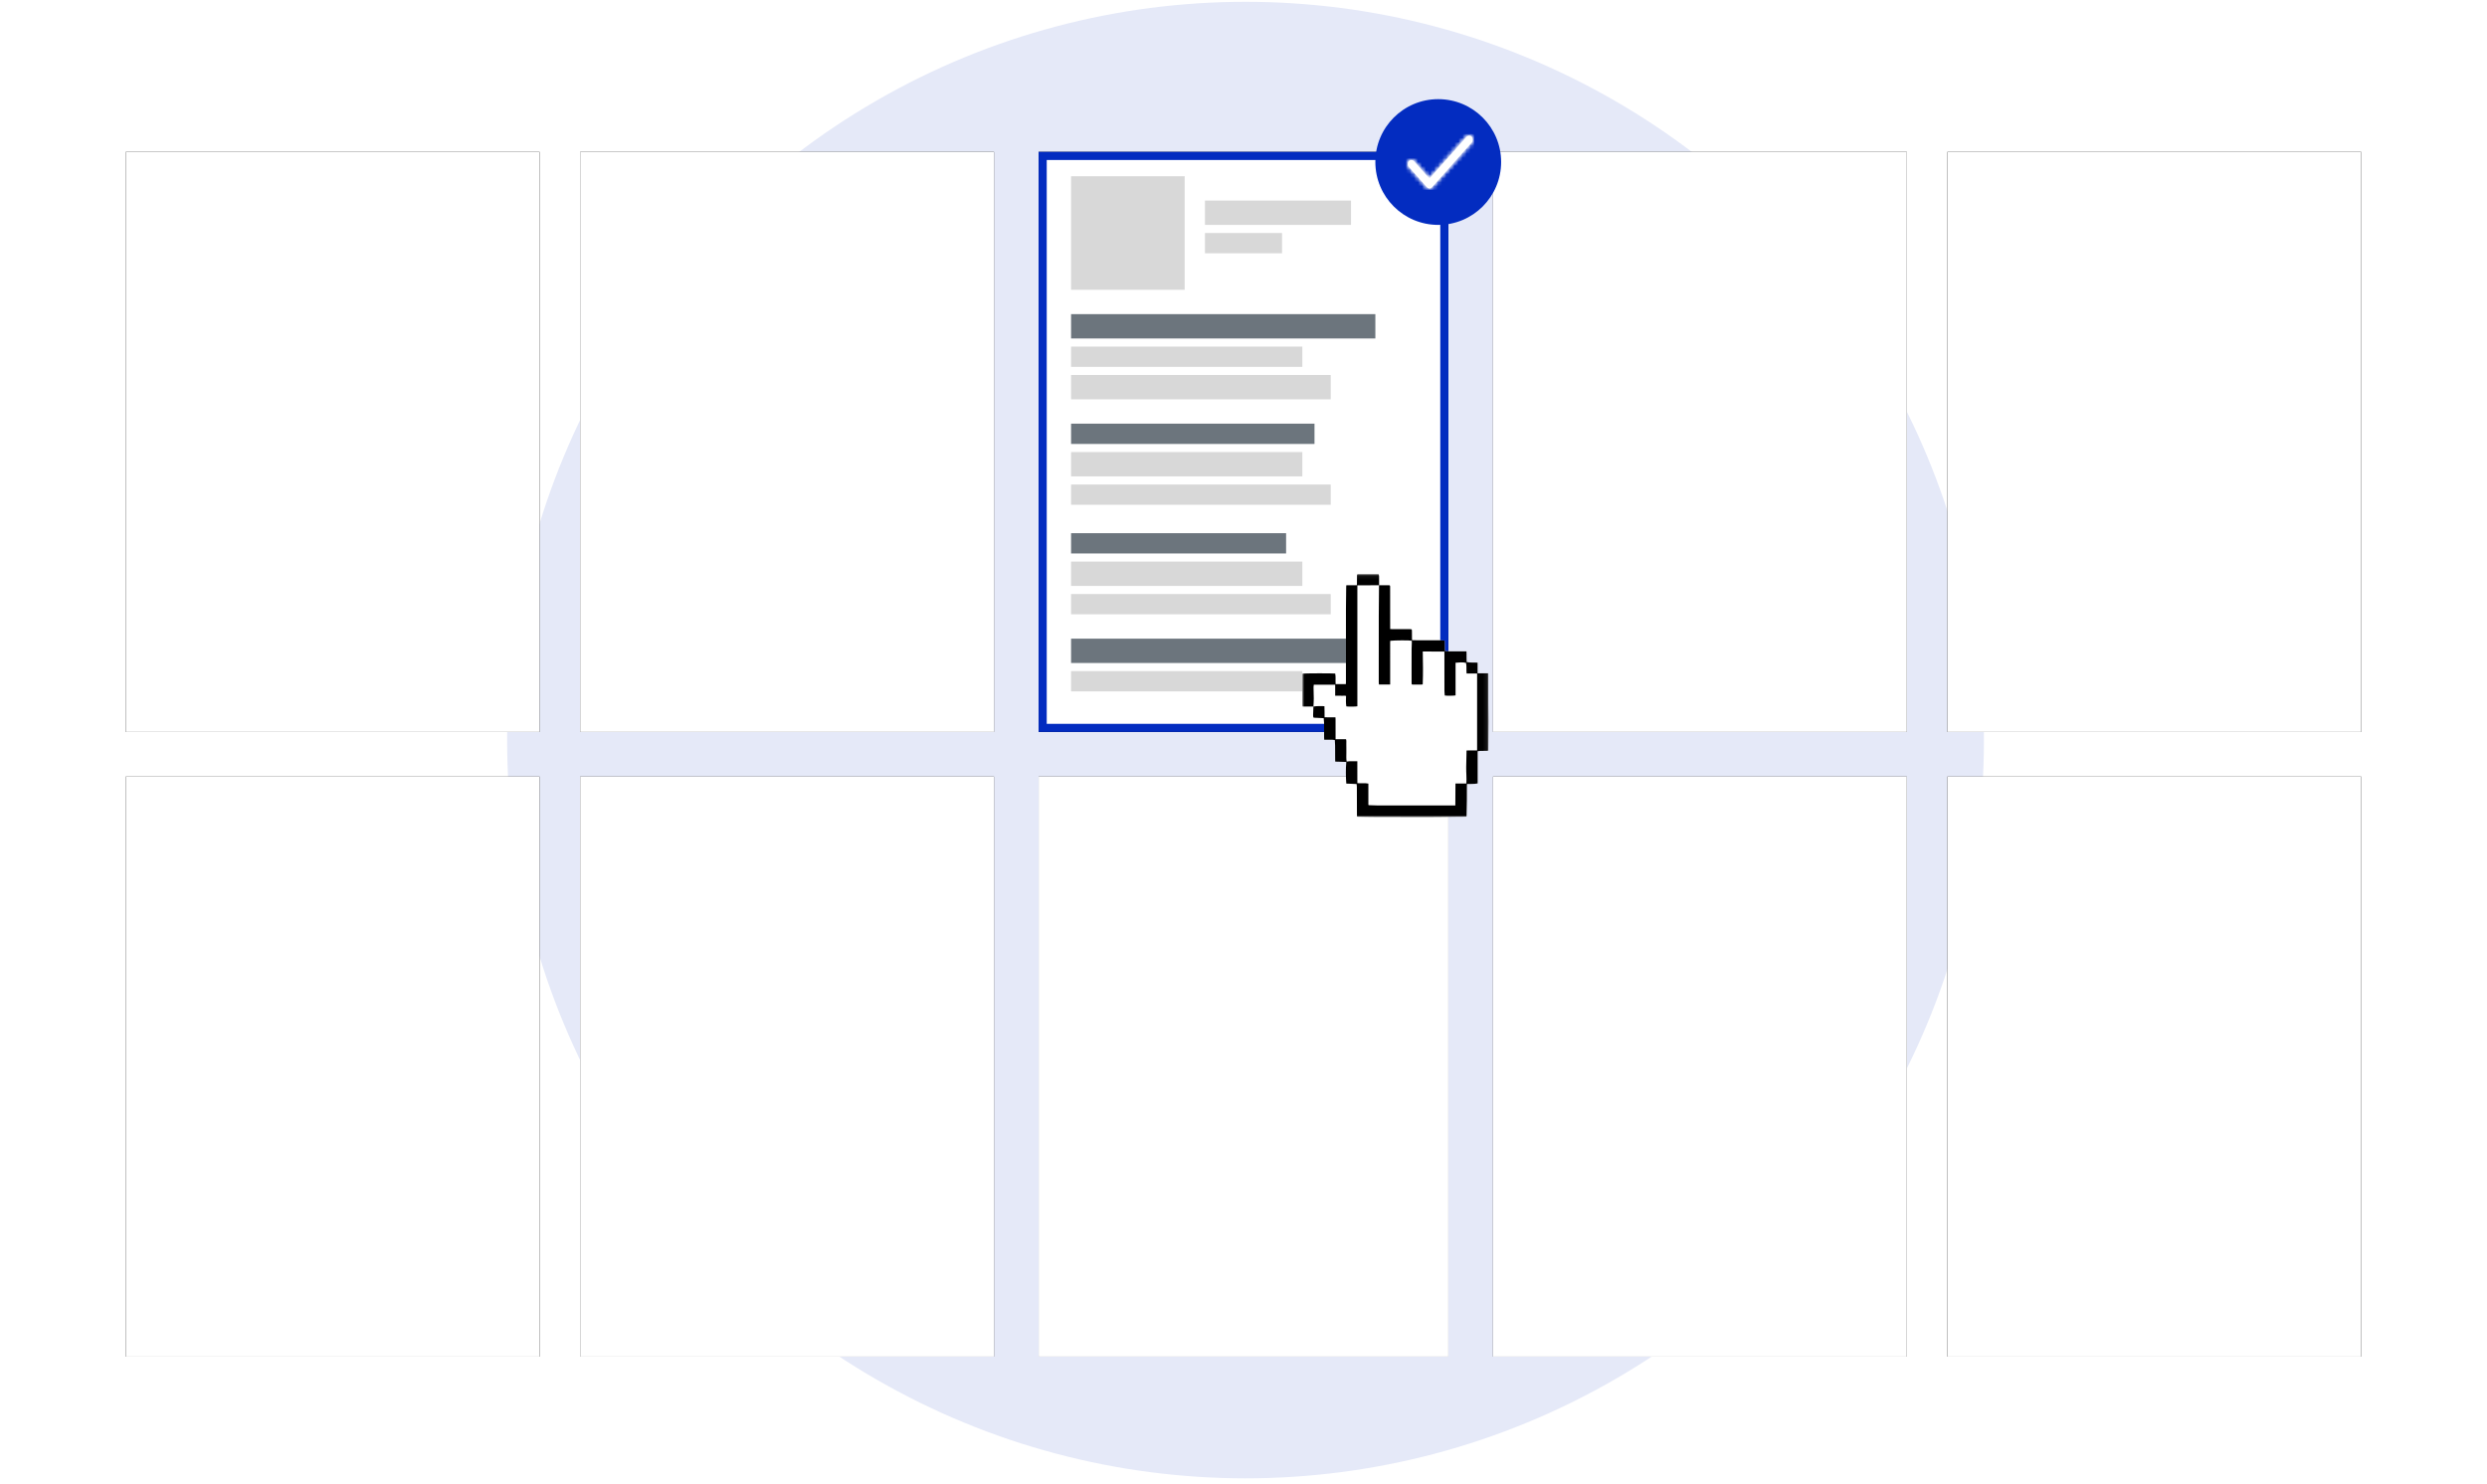 <?xml version="1.0" encoding="UTF-8"?>
<svg xmlns="http://www.w3.org/2000/svg" xmlns:xlink="http://www.w3.org/1999/xlink" width="320px" height="191px" viewBox="0 0 613 365" version="1.1">
  <title>Group 15</title>
  <defs>
    <rect id="path-1" x="0" y="13" width="102" height="143"></rect>
    <filter x="-45.6%" y="-32.5%" width="191.2%" height="165.0%" filterUnits="objectBoundingBox" id="filter-2">
      <feMorphology radius="3" operator="dilate" in="SourceAlpha" result="shadowSpreadOuter1"></feMorphology>
      <feOffset dx="0" dy="0" in="shadowSpreadOuter1" result="shadowOffsetOuter1"></feOffset>
      <feGaussianBlur stdDeviation="12.5" in="shadowOffsetOuter1" result="shadowBlurOuter1"></feGaussianBlur>
      <feColorMatrix values="0 0 0 0 0   0 0 0 0 0   0 0 0 0 0  0 0 0 0.062 0" type="matrix" in="shadowBlurOuter1"></feColorMatrix>
    </filter>
    <rect id="path-3" x="0" y="167" width="102" height="143"></rect>
    <filter x="-45.6%" y="-32.5%" width="191.2%" height="165.0%" filterUnits="objectBoundingBox" id="filter-4">
      <feMorphology radius="3" operator="dilate" in="SourceAlpha" result="shadowSpreadOuter1"></feMorphology>
      <feOffset dx="0" dy="0" in="shadowSpreadOuter1" result="shadowOffsetOuter1"></feOffset>
      <feGaussianBlur stdDeviation="12.5" in="shadowOffsetOuter1" result="shadowBlurOuter1"></feGaussianBlur>
      <feColorMatrix values="0 0 0 0 0   0 0 0 0 0   0 0 0 0 0  0 0 0 0.062 0" type="matrix" in="shadowBlurOuter1"></feColorMatrix>
    </filter>
    <rect id="path-5" x="112" y="13" width="102" height="143"></rect>
    <filter x="-45.6%" y="-32.5%" width="191.2%" height="165.0%" filterUnits="objectBoundingBox" id="filter-6">
      <feMorphology radius="3" operator="dilate" in="SourceAlpha" result="shadowSpreadOuter1"></feMorphology>
      <feOffset dx="0" dy="0" in="shadowSpreadOuter1" result="shadowOffsetOuter1"></feOffset>
      <feGaussianBlur stdDeviation="12.5" in="shadowOffsetOuter1" result="shadowBlurOuter1"></feGaussianBlur>
      <feColorMatrix values="0 0 0 0 0   0 0 0 0 0   0 0 0 0 0  0 0 0 0.062 0" type="matrix" in="shadowBlurOuter1"></feColorMatrix>
    </filter>
    <rect id="path-7" x="112" y="167" width="102" height="143"></rect>
    <filter x="-45.6%" y="-32.5%" width="191.2%" height="165.0%" filterUnits="objectBoundingBox" id="filter-8">
      <feMorphology radius="3" operator="dilate" in="SourceAlpha" result="shadowSpreadOuter1"></feMorphology>
      <feOffset dx="0" dy="0" in="shadowSpreadOuter1" result="shadowOffsetOuter1"></feOffset>
      <feGaussianBlur stdDeviation="12.5" in="shadowOffsetOuter1" result="shadowBlurOuter1"></feGaussianBlur>
      <feColorMatrix values="0 0 0 0 0   0 0 0 0 0   0 0 0 0 0  0 0 0 0.062 0" type="matrix" in="shadowBlurOuter1"></feColorMatrix>
    </filter>
    <rect id="path-9" x="225" y="167" width="101" height="143"></rect>
    <filter x="-46.0%" y="-32.5%" width="192.1%" height="165.0%" filterUnits="objectBoundingBox" id="filter-10">
      <feMorphology radius="3" operator="dilate" in="SourceAlpha" result="shadowSpreadOuter1"></feMorphology>
      <feOffset dx="0" dy="0" in="shadowSpreadOuter1" result="shadowOffsetOuter1"></feOffset>
      <feGaussianBlur stdDeviation="12.5" in="shadowOffsetOuter1" result="shadowBlurOuter1"></feGaussianBlur>
      <feColorMatrix values="0 0 0 0 0   0 0 0 0 0   0 0 0 0 0  0 0 0 0.062 0" type="matrix" in="shadowBlurOuter1"></feColorMatrix>
    </filter>
    <rect id="path-11" x="337" y="13" width="102" height="143"></rect>
    <filter x="-45.6%" y="-32.5%" width="191.2%" height="165.0%" filterUnits="objectBoundingBox" id="filter-12">
      <feMorphology radius="3" operator="dilate" in="SourceAlpha" result="shadowSpreadOuter1"></feMorphology>
      <feOffset dx="0" dy="0" in="shadowSpreadOuter1" result="shadowOffsetOuter1"></feOffset>
      <feGaussianBlur stdDeviation="12.5" in="shadowOffsetOuter1" result="shadowBlurOuter1"></feGaussianBlur>
      <feColorMatrix values="0 0 0 0 0   0 0 0 0 0   0 0 0 0 0  0 0 0 0.062 0" type="matrix" in="shadowBlurOuter1"></feColorMatrix>
    </filter>
    <rect id="path-13" x="337" y="167" width="102" height="143"></rect>
    <filter x="-45.6%" y="-32.5%" width="191.2%" height="165.0%" filterUnits="objectBoundingBox" id="filter-14">
      <feMorphology radius="3" operator="dilate" in="SourceAlpha" result="shadowSpreadOuter1"></feMorphology>
      <feOffset dx="0" dy="0" in="shadowSpreadOuter1" result="shadowOffsetOuter1"></feOffset>
      <feGaussianBlur stdDeviation="12.5" in="shadowOffsetOuter1" result="shadowBlurOuter1"></feGaussianBlur>
      <feColorMatrix values="0 0 0 0 0   0 0 0 0 0   0 0 0 0 0  0 0 0 0.062 0" type="matrix" in="shadowBlurOuter1"></feColorMatrix>
    </filter>
    <rect id="path-15" x="449" y="13" width="102" height="143"></rect>
    <filter x="-45.6%" y="-32.5%" width="191.2%" height="165.0%" filterUnits="objectBoundingBox" id="filter-16">
      <feMorphology radius="3" operator="dilate" in="SourceAlpha" result="shadowSpreadOuter1"></feMorphology>
      <feOffset dx="0" dy="0" in="shadowSpreadOuter1" result="shadowOffsetOuter1"></feOffset>
      <feGaussianBlur stdDeviation="12.5" in="shadowOffsetOuter1" result="shadowBlurOuter1"></feGaussianBlur>
      <feColorMatrix values="0 0 0 0 0   0 0 0 0 0   0 0 0 0 0  0 0 0 0.062 0" type="matrix" in="shadowBlurOuter1"></feColorMatrix>
    </filter>
    <rect id="path-17" x="449" y="167" width="102" height="143"></rect>
    <filter x="-45.6%" y="-32.5%" width="191.2%" height="165.0%" filterUnits="objectBoundingBox" id="filter-18">
      <feMorphology radius="3" operator="dilate" in="SourceAlpha" result="shadowSpreadOuter1"></feMorphology>
      <feOffset dx="0" dy="0" in="shadowSpreadOuter1" result="shadowOffsetOuter1"></feOffset>
      <feGaussianBlur stdDeviation="12.5" in="shadowOffsetOuter1" result="shadowBlurOuter1"></feGaussianBlur>
      <feColorMatrix values="0 0 0 0 0   0 0 0 0 0   0 0 0 0 0  0 0 0 0.062 0" type="matrix" in="shadowBlurOuter1"></feColorMatrix>
    </filter>
    <rect id="path-19" x="225" y="13" width="101" height="143"></rect>
    <filter x="-46.0%" y="-32.5%" width="192.1%" height="165.0%" filterUnits="objectBoundingBox" id="filter-20">
      <feMorphology radius="3" operator="dilate" in="SourceAlpha" result="shadowSpreadOuter1"></feMorphology>
      <feOffset dx="0" dy="0" in="shadowSpreadOuter1" result="shadowOffsetOuter1"></feOffset>
      <feGaussianBlur stdDeviation="12.5" in="shadowOffsetOuter1" result="shadowBlurOuter1"></feGaussianBlur>
      <feComposite in="shadowBlurOuter1" in2="SourceAlpha" operator="out" result="shadowBlurOuter1"></feComposite>
      <feColorMatrix values="0 0 0 0 0   0 0 0 0 0   0 0 0 0 0  0 0 0 0.314 0" type="matrix" in="shadowBlurOuter1"></feColorMatrix>
    </filter>
    <polygon id="path-21" points="1.56442468e-05 0.079 45.917 0.079 45.917 60 1.56442468e-05 60"></polygon>
    <polygon id="path-23" points="0 0.079 45.917 0.079 45.917 60 0 60"></polygon>
    <path d="M14.483,0.293 L5.333,10.586 L1.517,6.294 C1.17,5.902 0.608,5.902 0.261,6.294 L0.261,6.294 C-0.086,6.684 -0.086,7.317 0.261,7.707 L0.261,7.707 L4.706,12.707 C5.051,13.098 5.616,13.098 5.962,12.707 L5.962,12.707 L15.741,1.707 C16.088,1.317 16.088,0.683 15.741,0.293 L15.741,0.293 C15.566,0.097 15.339,0 15.11,0 L15.11,0 C14.883,0 14.656,0.097 14.483,0.293 L14.483,0.293 Z" id="path-25"></path>
    <path d="M14.483,0.293 L5.333,10.586 L1.517,6.294 C1.17,5.904 0.608,5.904 0.261,6.294 L0.261,6.294 C-0.086,6.684 -0.086,7.319 0.261,7.709 L0.261,7.709 L4.704,12.708 C5.051,13.098 5.614,13.098 5.962,12.708 L5.962,12.708 L15.741,1.707 C16.086,1.317 16.086,0.683 15.741,0.293 L15.741,0.293 C15.566,0.098 15.339,0 15.112,0 L15.112,0 C14.883,0 14.656,0.098 14.483,0.293 L14.483,0.293 Z" id="path-27"></path>
  </defs>
  <g id="Page-1" stroke="none" stroke-width="1" fill="none" fill-rule="evenodd">
    <g id="Desktop-HD" transform="translate(-1673, -1738)">
      <g id="Group-15" transform="translate(1704, 1738)">
        <g id="Group-Copy" transform="translate(94, 0)" fill="#E5E9F8">
          <circle id="Oval" cx="182" cy="182" r="182"></circle>
        </g>
        <g id="Group-2" transform="translate(0, 24)">
          <g id="Mask">
            <use fill="black" fill-opacity="1" filter="url(#filter-2)" xlink:href="#path-1"></use>
            <use fill="#FFFFFF" fill-rule="evenodd" xlink:href="#path-1"></use>
          </g>
          <g id="Mask-Copy-5">
            <use fill="black" fill-opacity="1" filter="url(#filter-4)" xlink:href="#path-3"></use>
            <use fill="#FFFFFF" fill-rule="evenodd" xlink:href="#path-3"></use>
          </g>
          <g id="Mask-Copy">
            <use fill="black" fill-opacity="1" filter="url(#filter-6)" xlink:href="#path-5"></use>
            <use fill="#FFFFFF" fill-rule="evenodd" xlink:href="#path-5"></use>
          </g>
          <g id="Mask-Copy-6">
            <use fill="black" fill-opacity="1" filter="url(#filter-8)" xlink:href="#path-7"></use>
            <use fill="#FFFFFF" fill-rule="evenodd" xlink:href="#path-7"></use>
          </g>
          <g id="Mask-Copy-7">
            <use fill="black" fill-opacity="1" filter="url(#filter-10)" xlink:href="#path-9"></use>
            <use fill="#FFFFFF" fill-rule="evenodd" xlink:href="#path-9"></use>
          </g>
          <g id="Mask-Copy-3">
            <use fill="black" fill-opacity="1" filter="url(#filter-12)" xlink:href="#path-11"></use>
            <use fill="#FFFFFF" fill-rule="evenodd" xlink:href="#path-11"></use>
          </g>
          <g id="Mask-Copy-8">
            <use fill="black" fill-opacity="1" filter="url(#filter-14)" xlink:href="#path-13"></use>
            <use fill="#FFFFFF" fill-rule="evenodd" xlink:href="#path-13"></use>
          </g>
          <g id="Mask-Copy-4">
            <use fill="black" fill-opacity="1" filter="url(#filter-16)" xlink:href="#path-15"></use>
            <use fill="#FFFFFF" fill-rule="evenodd" xlink:href="#path-15"></use>
          </g>
          <g id="Mask-Copy-9">
            <use fill="black" fill-opacity="1" filter="url(#filter-18)" xlink:href="#path-17"></use>
            <use fill="#FFFFFF" fill-rule="evenodd" xlink:href="#path-17"></use>
          </g>
          <g id="Mask-Copy-2">
            <use fill="black" fill-opacity="1" filter="url(#filter-20)" xlink:href="#path-19"></use>
            <rect stroke="#032CC0" stroke-width="2" stroke-linejoin="square" fill="#FFFFFF" fill-rule="evenodd" x="226" y="14" width="99" height="141"></rect>
          </g>
          <rect id="Rectangle" fill="#D8D8D8" x="233" y="19" width="28" height="28"></rect>
          <rect id="Rectangle" fill="#D8D8D8" x="266" y="25" width="36" height="6"></rect>
          <rect id="Rectangle-Copy-4" fill="#6C757D" x="233" y="53" width="75" height="6"></rect>
          <rect id="Rectangle-Copy-7" fill="#6C757D" x="233" y="80" width="60" height="5"></rect>
          <rect id="Rectangle-Copy-10" fill="#6C757D" x="233" y="107" width="53" height="5"></rect>
          <rect id="Rectangle-Copy-13" fill="#6C757D" x="233" y="133" width="70" height="6"></rect>
          <rect id="Rectangle-Copy-3" fill="#D8D8D8" x="266" y="33" width="19" height="5"></rect>
          <rect id="Rectangle-Copy-5" fill="#D8D8D8" x="233" y="61" width="57" height="5"></rect>
          <rect id="Rectangle-Copy-8" fill="#D8D8D8" x="233" y="87" width="57" height="6"></rect>
          <rect id="Rectangle-Copy-11" fill="#D8D8D8" x="233" y="114" width="57" height="6"></rect>
          <rect id="Rectangle-Copy-14" fill="#D8D8D8" x="233" y="141" width="57" height="5"></rect>
          <rect id="Rectangle-Copy-6" fill="#D8D8D8" x="233" y="68" width="64" height="6"></rect>
          <rect id="Rectangle-Copy-9" fill="#D8D8D8" x="233" y="95" width="64" height="5"></rect>
          <rect id="Rectangle-Copy-12" fill="#D8D8D8" x="233" y="122" width="64" height="5"></rect>
          <g id="Group-9" transform="translate(290, 117)">
            <g id="Group-3">
              <mask id="mask-22" fill="white">
                <use xlink:href="#path-21"></use>
              </mask>
              <g id="Clip-2"></g>
              <path d="M45.855,43.193 C45.854,43.323 45.855,43.454 45.855,43.613 C45.705,43.628 45.593,43.648 45.481,43.649 C44.939,43.658 44.396,43.655 43.854,43.669 C43.653,43.675 43.454,43.718 43.216,43.749 L43.216,51.687 C42.333,51.874 41.472,51.796 40.589,51.829 C40.58,51.978 40.566,52.107 40.565,52.235 C40.562,53.433 40.571,54.631 40.557,55.829 C40.543,57.1 40.51,58.37 40.483,59.64 C40.481,59.711 40.465,59.781 40.453,59.875 C40.324,59.886 40.211,59.904 40.098,59.905 C39.555,59.911 39.013,59.903 38.47,59.915 C31.569,60.073 24.666,59.96 17.763,59.975 C16.431,59.978 15.099,59.933 13.767,59.907 C13.683,59.906 13.599,59.889 13.481,59.875 C13.474,59.698 13.462,59.539 13.462,59.38 C13.455,57.088 13.452,54.795 13.442,52.502 C13.442,52.286 13.401,52.071 13.377,51.838 C12.519,51.8 11.703,51.765 10.834,51.727 C10.707,49.963 10.682,48.203 10.834,46.394 C10.003,46.389 8.982,46.313 8.116,46.313 C8.107,46.149 8.092,45.993 8.092,45.838 C8.086,44.67 8.089,43.502 8.077,42.334 C8.073,41.908 8.035,41.482 8.01,41.004 C7.836,40.978 7.671,40.934 7.504,40.93 C6.962,40.917 6.42,40.918 5.878,40.914 C5.734,40.913 5.589,40.914 5.398,40.914 C5.387,40.721 5.371,40.565 5.37,40.409 C5.366,39.211 5.372,38.014 5.358,36.816 C5.353,36.421 5.301,36.027 5.268,35.601 C4.432,35.561 3.62,35.522 2.791,35.483 C2.663,35.294 2.648,35.075 2.656,34.855 L2.736,32.74 L0.091,32.734 C0.057,32.698 0.045,32.688 0.037,32.676 C0.029,32.664 0.02,32.651 0.019,32.637 C0.012,32.52 1.56442468e-05,32.402 1.56442468e-05,32.284 C0.003,29.756 0.007,27.228 0.012,24.7 C0.012,24.674 0.034,24.648 0.046,24.622 C0.404,24.536 7.485,24.515 8.104,24.604 C8.281,25.447 8.132,26.32 8.207,27.204 L10.723,27.204 C10.732,27.059 10.748,26.919 10.749,26.778 C10.75,24.146 10.75,21.515 10.75,18.883 C10.75,15.482 10.743,12.081 10.752,8.681 C10.758,6.849 10.792,5.017 10.815,3.186 C10.816,3.086 10.833,2.986 10.847,2.839 L13.424,2.839 C13.441,2.683 13.464,2.572 13.465,2.46 C13.471,1.78 13.467,1.1 13.477,0.42 C13.481,0.131 13.531,0.081 13.813,0.08 C15.425,0.078 17.036,0.081 18.648,0.084 C18.69,0.084 18.732,0.101 18.823,0.119 C18.854,0.287 18.916,0.47 18.918,0.653 C18.93,1.377 18.922,2.101 18.922,2.826 C19.669,2.827 20.417,2.827 21.164,2.83 C21.627,2.832 21.64,2.844 21.643,3.296 C21.646,3.961 21.645,4.627 21.646,5.293 C21.648,7.822 21.65,10.352 21.652,12.881 C21.652,13.116 21.652,13.351 21.652,13.63 C21.838,13.638 21.993,13.651 22.149,13.652 C23.585,13.656 25.022,13.658 26.458,13.661 C27.014,13.661 27.013,13.662 27.015,14.227 C27.018,14.804 27.02,15.38 27.026,15.957 C27.027,16.087 27.039,16.218 27.049,16.392 C27.212,16.392 27.354,16.392 27.496,16.392 C29.637,16.395 31.777,16.395 33.917,16.406 C34.294,16.408 34.671,16.459 35.087,16.49 C35.148,17.348 35.075,18.187 35.134,19.048 C35.515,19.078 35.876,19.127 36.236,19.13 C37.468,19.14 38.699,19.135 39.93,19.135 C40.09,19.135 40.249,19.135 40.46,19.135 C40.499,19.603 40.471,20.042 40.479,20.48 C40.485,20.905 40.494,21.329 40.501,21.761 C41.407,21.982 42.289,21.83 43.201,21.923 L43.201,24.542 L45.831,24.542 C45.839,24.755 45.85,24.926 45.85,25.098 C45.854,27.45 45.85,29.802 45.862,32.154 C45.869,33.557 45.92,34.961 45.917,36.364 C45.911,38.64 45.877,40.917 45.855,43.193" id="Fill-1" fill="#FFFFFF" mask="url(#mask-22)"></path>
            </g>
            <path d="M5.689,32.656 C5.744,33.567 5.697,34.444 5.724,35.367 C6.165,35.401 6.596,35.379 7.026,35.384 C7.46,35.389 7.895,35.385 8.382,35.385 C8.392,35.568 8.407,35.723 8.407,35.877 C8.411,37.333 8.411,38.789 8.413,40.244 C8.413,40.403 8.413,40.561 8.413,40.764 L10.971,40.764 C11.097,41.16 11.023,41.527 11.037,41.886 C11.052,42.253 11.044,42.621 11.046,42.989 C11.047,43.342 11.049,43.695 11.048,44.048 C11.047,44.415 11.053,44.783 11.037,45.15 C11.022,45.476 11.074,45.906 11.112,46.23 C11.977,46.087 12.829,46.194 13.728,46.16 C13.745,47.973 13.734,49.731 13.736,51.514 C13.881,51.527 13.992,51.545 14.104,51.546 C14.671,51.551 15.237,51.545 15.804,51.557 C16.001,51.561 16.196,51.606 16.427,51.637 L16.427,56.864 C16.503,56.899 16.541,56.93 16.58,56.931 C17.246,56.955 17.913,56.994 18.58,56.995 C24.756,57 30.933,56.999 37.11,57 L37.676,57 C37.723,55.209 37.667,53.438 37.71,51.618 L40.375,51.618 C40.465,50.259 40.314,48.915 40.333,47.572 C40.351,46.237 40.39,44.902 40.421,43.526 C40.857,43.471 41.29,43.509 41.719,43.502 C42.138,43.496 42.556,43.501 43,43.501 L43,24.647 L40.43,24.647 C40.337,23.757 40.48,22.887 40.295,22.04 C39.451,21.836 38.618,21.926 37.735,22.009 L37.735,30.01 C37.378,30.11 35.608,30.126 35.098,30.04 C35.07,29.647 35.018,29.243 35.017,28.838 C35.008,25.822 35.01,22.807 35.008,19.791 C35.008,19.631 35.008,19.472 35.008,19.262 C33.238,19.243 31.502,19.257 29.719,19.254 C29.778,21.953 29.815,24.62 29.707,27.31 C29.588,27.333 29.493,27.365 29.398,27.366 C28.729,27.371 28.061,27.372 27.392,27.367 C27.022,27.365 26.991,27.337 26.99,26.967 C26.984,25.805 26.984,24.642 26.984,23.48 C26.985,21.877 26.983,20.273 26.993,18.67 C26.997,18.083 27.033,17.496 27.05,16.91 C27.053,16.808 27.038,16.707 27.032,16.611 C26.627,16.482 22.836,16.493 21.769,16.628 C21.763,16.79 21.751,16.961 21.751,17.131 C21.751,20.353 21.752,23.575 21.753,26.797 C21.753,26.969 21.753,27.141 21.753,27.343 L19.01,27.343 C18.994,27.163 18.966,26.994 18.965,26.825 C18.962,25.457 18.965,24.089 18.966,22.721 C18.967,18.602 18.961,14.482 18.971,10.363 C18.976,8.011 19.007,5.659 19.028,3.307 C19.029,3.205 19.041,3.102 19.048,3 C18.249,3.006 17.45,3.015 16.651,3.018 C15.837,3.022 15.023,3.021 14.21,3.022 C14.068,3.022 13.925,3.022 13.737,3.022 L13.737,32.68 C13.364,32.781 11.537,32.796 11.038,32.709 C10.912,31.874 10.928,31.028 10.971,30.149 C10.708,30.058 10.419,30.115 10.139,30.103 C9.834,30.09 9.528,30.097 9.223,30.096 C8.937,30.095 8.65,30.096 8.317,30.096 L8.317,27.393 L3.094,27.393 C3.07,27.615 3.024,27.828 3.027,28.041 C3.04,28.951 3.085,29.861 3.084,30.771 C3.084,31.431 3.03,32.09 3,32.75 C3.877,32.58 4.759,32.666 5.689,32.656" id="Fill-4" fill="#FFFFFF"></path>
            <g id="Group-8">
              <mask id="mask-24" fill="white">
                <use xlink:href="#path-23"></use>
              </mask>
              <g id="Clip-7"></g>
              <path d="M45.85,25.098 C45.85,24.926 45.839,24.755 45.831,24.542 L43.201,24.542 L43.201,21.923 C42.289,21.83 41.407,21.982 40.501,21.761 C40.494,21.329 40.485,20.905 40.478,20.48 C40.471,20.042 40.499,19.603 40.46,19.135 C40.249,19.135 40.09,19.135 39.93,19.135 C38.699,19.135 37.468,19.14 36.236,19.13 C35.876,19.127 35.515,19.078 35.134,19.048 C35.075,18.186 35.148,17.348 35.087,16.49 C34.671,16.459 34.294,16.408 33.917,16.406 C31.777,16.395 29.637,16.395 27.497,16.392 C27.354,16.392 27.211,16.392 27.049,16.392 C27.039,16.218 27.027,16.087 27.026,15.957 C27.021,15.38 27.018,14.804 27.015,14.227 C27.013,13.662 27.014,13.661 26.458,13.66 C25.022,13.658 23.585,13.656 22.149,13.652 C21.993,13.651 21.838,13.638 21.652,13.63 C21.652,13.351 21.652,13.116 21.652,12.881 C21.65,10.352 21.648,7.822 21.645,5.293 C21.645,4.627 21.646,3.961 21.643,3.296 C21.64,2.844 21.627,2.832 21.164,2.83 C20.417,2.827 19.669,2.827 18.922,2.826 C18.922,2.101 18.929,1.377 18.918,0.653 C18.916,0.47 18.854,0.287 18.823,0.119 C18.732,0.101 18.69,0.084 18.648,0.084 C17.036,0.081 15.425,0.078 13.813,0.08 C13.531,0.081 13.481,0.131 13.477,0.42 C13.467,1.1 13.471,1.78 13.465,2.46 C13.464,2.572 13.441,2.683 13.424,2.839 L10.848,2.839 C10.833,2.986 10.816,3.086 10.814,3.186 C10.792,5.017 10.758,6.849 10.752,8.681 C10.743,12.081 10.749,15.482 10.749,18.883 C10.749,21.515 10.75,24.146 10.749,26.778 C10.749,26.919 10.732,27.059 10.723,27.204 L8.207,27.204 C8.132,26.32 8.281,25.447 8.104,24.604 C7.485,24.515 0.404,24.536 0.046,24.622 C0.034,24.648 0.012,24.674 0.012,24.7 C0.007,27.228 0.003,29.756 -9.28851254e-06,32.284 C-9.28851254e-06,32.402 0.012,32.52 0.019,32.637 C0.02,32.651 0.029,32.664 0.037,32.676 C0.045,32.688 0.057,32.698 0.091,32.734 L2.736,32.74 C2.766,32.076 2.82,31.413 2.82,30.75 C2.821,29.835 2.776,28.92 2.763,28.005 C2.76,27.791 2.806,27.577 2.83,27.354 L8.098,27.354 L8.098,30.071 C8.435,30.071 8.723,30.07 9.012,30.071 C9.32,30.072 9.628,30.065 9.936,30.078 C10.219,30.09 10.51,30.033 10.775,30.125 C10.732,31.008 10.715,31.859 10.843,32.699 C11.347,32.786 13.189,32.771 13.565,32.67 L13.565,2.848 C13.755,2.848 13.898,2.848 14.042,2.848 C14.863,2.847 15.684,2.848 16.504,2.844 C17.31,2.841 18.116,2.832 18.922,2.826 C18.915,2.929 18.902,3.032 18.902,3.134 C18.881,5.5 18.85,7.864 18.844,10.23 C18.834,14.371 18.84,18.513 18.839,22.655 C18.838,24.031 18.836,25.407 18.839,26.782 C18.839,26.952 18.868,27.122 18.884,27.303 L21.65,27.303 C21.65,27.1 21.65,26.927 21.65,26.754 C21.649,23.514 21.648,20.275 21.648,17.035 C21.649,16.863 21.661,16.691 21.667,16.529 C22.743,16.393 26.566,16.382 26.975,16.511 C26.981,16.608 26.996,16.71 26.993,16.812 C26.976,17.402 26.939,17.992 26.936,18.582 C26.925,20.194 26.927,21.807 26.927,23.419 C26.926,24.588 26.927,25.756 26.932,26.925 C26.934,27.296 26.965,27.325 27.338,27.328 C28.012,27.332 28.687,27.331 29.361,27.326 C29.457,27.325 29.552,27.293 29.673,27.27 C29.782,24.565 29.744,21.883 29.685,19.169 C31.483,19.172 33.235,19.158 35.02,19.177 C35.02,19.388 35.02,19.549 35.02,19.709 C35.022,22.742 35.02,25.774 35.028,28.806 C35.03,29.213 35.082,29.62 35.11,30.015 C35.625,30.101 37.41,30.085 37.77,29.985 L37.77,21.939 C38.66,21.856 39.501,21.766 40.352,21.971 C40.539,22.822 40.394,23.697 40.489,24.592 L43.081,24.592 L43.081,43.55 C42.633,43.55 42.211,43.545 41.789,43.551 C41.355,43.558 40.919,43.52 40.479,43.575 C40.448,44.959 40.408,46.301 40.39,47.643 C40.372,48.994 40.523,50.345 40.433,51.712 L37.745,51.712 C37.701,53.542 37.758,55.323 37.711,57.123 L37.139,57.123 C30.909,57.123 24.68,57.124 18.45,57.118 C17.777,57.117 17.105,57.079 16.432,57.054 C16.393,57.053 16.355,57.022 16.278,56.987 L16.278,51.731 C16.045,51.7 15.848,51.654 15.65,51.65 C15.079,51.638 14.507,51.644 13.935,51.639 C13.823,51.638 13.711,51.621 13.564,51.608 C13.562,49.815 13.573,48.047 13.556,46.224 C12.649,46.258 11.79,46.15 10.917,46.294 C10.879,45.968 10.826,45.536 10.841,45.208 C10.858,44.84 10.852,44.469 10.853,44.1 C10.854,43.745 10.852,43.39 10.851,43.035 C10.849,42.666 10.857,42.296 10.842,41.927 C10.828,41.565 10.902,41.196 10.775,40.798 L8.195,40.798 C8.195,40.594 8.195,40.435 8.195,40.275 C8.194,38.812 8.193,37.348 8.19,35.884 C8.189,35.729 8.174,35.573 8.164,35.39 C7.673,35.39 7.234,35.394 6.796,35.388 C6.363,35.383 5.927,35.405 5.483,35.371 C5.455,34.443 5.504,33.561 5.448,32.645 C4.51,32.655 3.62,32.569 2.736,32.74 L2.656,34.855 C2.648,35.075 2.663,35.294 2.791,35.483 C3.62,35.522 4.432,35.561 5.268,35.601 C5.301,36.027 5.353,36.421 5.358,36.816 C5.372,38.014 5.366,39.211 5.37,40.409 C5.371,40.565 5.387,40.721 5.398,40.914 C5.589,40.914 5.734,40.913 5.878,40.914 C6.42,40.918 6.962,40.917 7.504,40.93 C7.671,40.934 7.836,40.978 8.01,41.004 C8.035,41.482 8.073,41.908 8.077,42.334 C8.089,43.502 8.086,44.67 8.092,45.838 C8.092,45.993 8.107,46.149 8.116,46.313 C8.982,46.313 10.003,46.389 10.834,46.394 C10.682,48.203 10.707,49.963 10.834,51.727 C11.703,51.765 12.519,51.8 13.377,51.838 C13.401,52.071 13.441,52.286 13.442,52.502 C13.452,54.795 13.455,57.088 13.462,59.38 C13.462,59.539 13.474,59.698 13.481,59.875 C13.599,59.889 13.683,59.906 13.767,59.907 C15.099,59.933 16.431,59.978 17.763,59.975 C24.666,59.96 31.568,60.073 38.471,59.915 C39.013,59.903 39.555,59.911 40.097,59.905 C40.211,59.904 40.324,59.886 40.453,59.875 C40.465,59.781 40.481,59.711 40.483,59.64 C40.51,58.37 40.543,57.1 40.557,55.829 C40.57,54.631 40.562,53.433 40.565,52.235 C40.566,52.107 40.58,51.978 40.589,51.829 C41.472,51.796 42.333,51.874 43.216,51.687 L43.216,43.749 C43.454,43.718 43.653,43.675 43.854,43.669 C44.396,43.655 44.939,43.658 45.481,43.649 C45.593,43.648 45.705,43.628 45.855,43.613 C45.855,43.454 45.854,43.323 45.855,43.193 C45.877,40.917 45.911,38.64 45.917,36.364 C45.92,34.961 45.869,33.557 45.862,32.154 C45.85,29.802 45.854,27.45 45.85,25.098" id="Fill-6" fill="#000000" mask="url(#mask-24)"></path>
            </g>
          </g>
          <circle id="Oval" fill="#032CC0" cx="323.5" cy="15.5" r="15.5"></circle>
          <g id="Group-9" transform="translate(316, 9)">
            <path d="M14.483,0.292 C14.83,-0.098 15.392,-0.098 15.741,0.292 C16.086,0.682 16.086,1.316 15.741,1.708 L5.961,12.707 C5.616,13.098 5.051,13.098 4.705,12.707 L0.26,7.706 C-0.087,7.316 -0.087,6.683 0.26,6.293 C0.608,5.903 1.171,5.903 1.516,6.293 L5.334,10.585 L14.483,0.292 Z" id="Fill-1" fill="#FFFFFF"></path>
            <g id="Group-5" transform="translate(-0, 0)">
              <mask id="mask-26" fill="white">
                <use xlink:href="#path-25"></use>
              </mask>
              <g id="Clip-4"></g>
              <polygon id="Fill-3" fill="#FFFFFF" mask="url(#mask-26)" points="-2198.4 3411.571 4144 3411.571 4144 -1010.286 -2198.4 -1010.286"></polygon>
            </g>
            <g id="Group-8" transform="translate(-0, 0)">
              <mask id="mask-28" fill="white">
                <use xlink:href="#path-27"></use>
              </mask>
              <g id="Clip-7"></g>
              <polygon id="Fill-6" fill="#FFFFFF" mask="url(#mask-28)" points="-8 22.286 24 22.286 24 -9.286 -8 -9.286"></polygon>
            </g>
          </g>
        </g>
      </g>
    </g>
  </g>
</svg>
